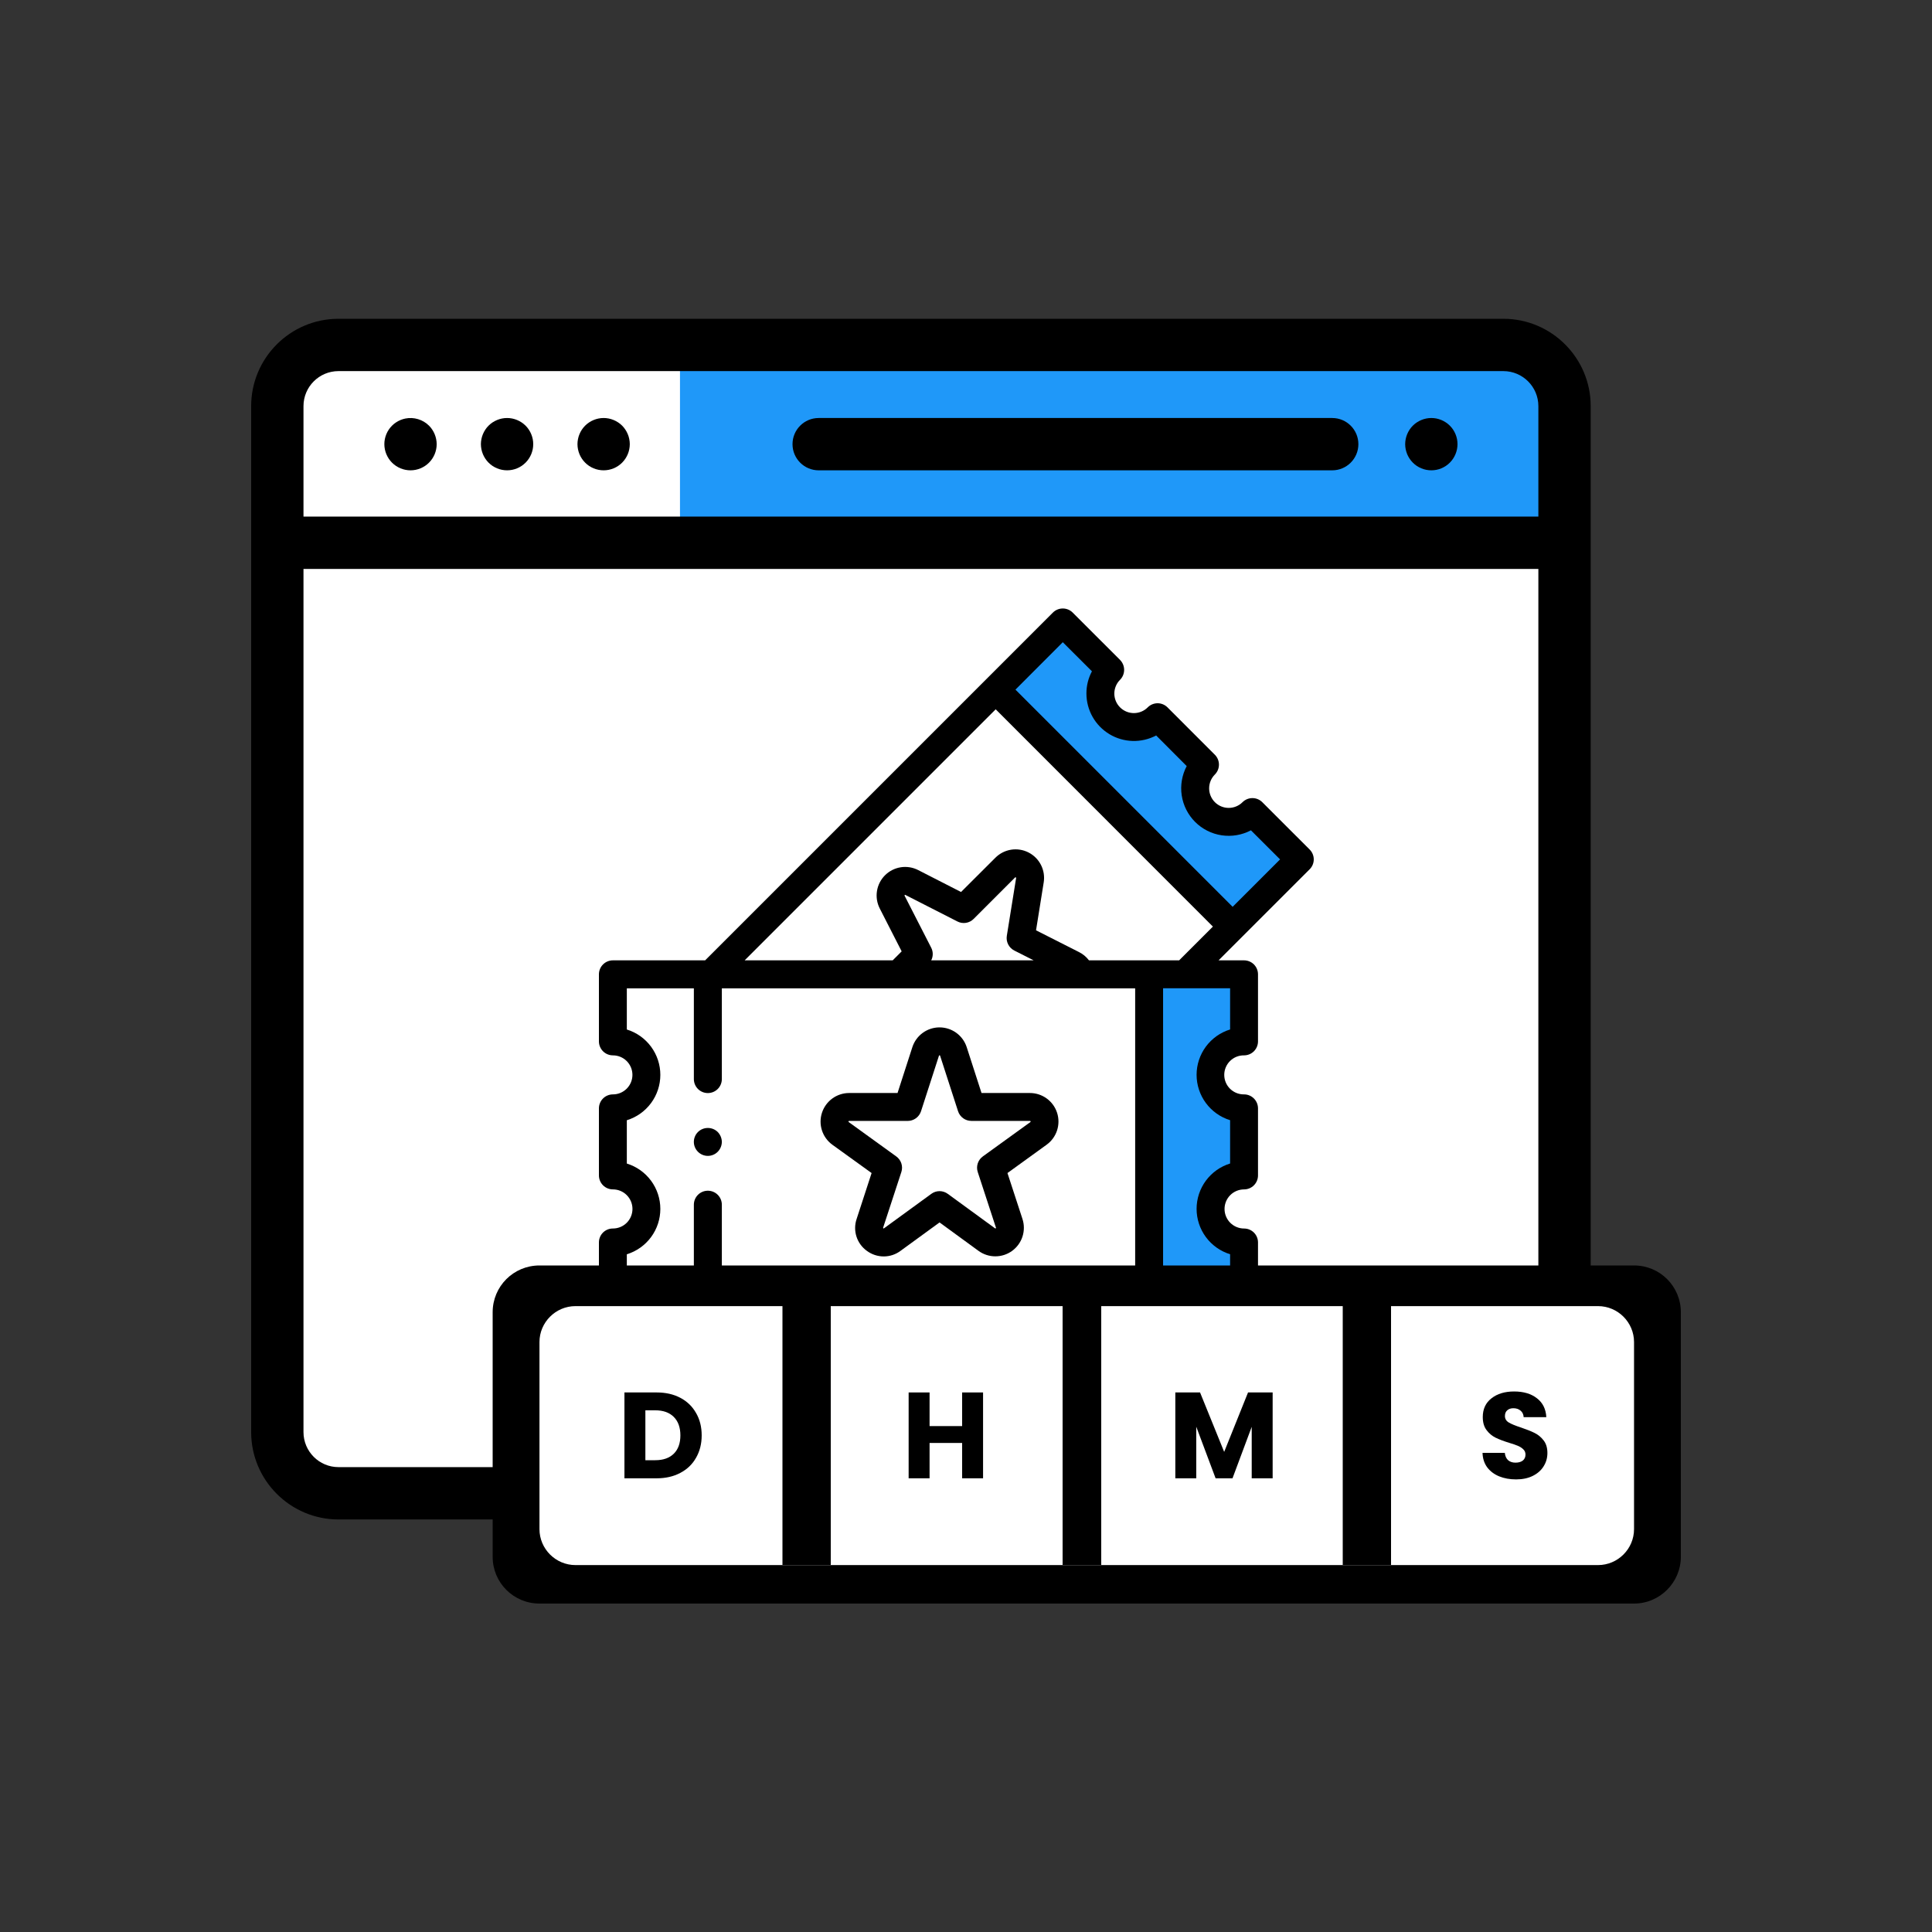 <svg width="200" height="200" viewBox="0 0 200 200" fill="none" xmlns="http://www.w3.org/2000/svg">
<rect x="0" y="0" width="200" height="200" fill="#333333" stroke="none"/>
<path d="M158.167 35.955H33.762C31.132 35.955 29 38.087 29 40.717V149.249C29 151.879 31.132 154.011 33.762 154.011H158.167C160.796 154.011 162.928 151.879 162.928 149.249V40.717C162.928 38.087 160.796 35.955 158.167 35.955Z" fill="white" stroke="white" stroke-width="2.084" stroke-miterlimit="2.613"/>
<path d="M160.084 36.834H70.392V55.674H160.084V36.834Z" fill="#1F98F9"/>
<path fill-rule="evenodd" clip-rule="evenodd" d="M150.828 45.45C150.793 45.276 150.742 45.106 150.674 44.944C150.606 44.779 150.522 44.621 150.425 44.476C150.324 44.326 150.211 44.188 150.087 44.064C149.962 43.939 149.824 43.825 149.675 43.728C149.528 43.63 149.371 43.547 149.209 43.479C149.043 43.411 148.873 43.36 148.702 43.324C148.353 43.254 147.992 43.254 147.643 43.324C147.47 43.36 147.299 43.411 147.137 43.479C146.971 43.547 146.814 43.63 146.668 43.728C146.52 43.825 146.381 43.939 146.257 44.064C146.132 44.188 146.018 44.326 145.92 44.476C145.824 44.621 145.739 44.779 145.671 44.944C145.604 45.106 145.553 45.276 145.517 45.45C145.482 45.623 145.463 45.802 145.463 45.979C145.463 46.157 145.482 46.333 145.517 46.509C145.553 46.679 145.604 46.85 145.671 47.016C145.739 47.178 145.824 47.335 145.92 47.481C146.018 47.631 146.132 47.768 146.257 47.893C146.381 48.02 146.52 48.132 146.668 48.232C146.814 48.33 146.971 48.413 147.137 48.481C147.299 48.549 147.47 48.6 147.643 48.635C147.817 48.67 147.995 48.687 148.172 48.687C148.347 48.687 148.526 48.67 148.702 48.635C148.873 48.6 149.043 48.549 149.209 48.481C149.371 48.413 149.528 48.33 149.675 48.232C149.824 48.132 149.962 48.02 150.087 47.893C150.59 47.389 150.88 46.691 150.88 45.979C150.88 45.802 150.863 45.623 150.828 45.45Z" fill="black"/>
<path fill-rule="evenodd" clip-rule="evenodd" d="M137.91 43.272H84.749C83.254 43.272 82.041 44.484 82.041 45.98C82.041 47.476 83.254 48.688 84.749 48.688H137.91C139.405 48.688 140.619 47.476 140.619 45.98C140.619 44.484 139.405 43.272 137.91 43.272Z" fill="black"/>
<path fill-rule="evenodd" clip-rule="evenodd" d="M55.148 45.45C55.112 45.276 55.061 45.106 54.993 44.944C54.926 44.781 54.841 44.621 54.745 44.476C54.644 44.326 54.533 44.188 54.408 44.064C54.281 43.939 54.142 43.825 53.997 43.728C53.848 43.63 53.691 43.547 53.528 43.479C53.366 43.411 53.195 43.36 53.022 43.324C52.672 43.254 52.312 43.254 51.963 43.324C51.789 43.36 51.618 43.411 51.456 43.479C51.294 43.547 51.137 43.63 50.987 43.728C50.841 43.825 50.7 43.939 50.576 44.064C50.451 44.188 50.338 44.326 50.24 44.476C50.143 44.621 50.059 44.781 49.991 44.944C49.923 45.106 49.871 45.276 49.836 45.45C49.801 45.623 49.782 45.802 49.782 45.979C49.782 46.157 49.802 46.333 49.836 46.509C49.871 46.679 49.922 46.85 49.991 47.016C50.059 47.178 50.143 47.335 50.24 47.481C50.338 47.631 50.451 47.768 50.576 47.893C50.7 48.018 50.841 48.132 50.987 48.232C51.137 48.33 51.294 48.413 51.456 48.481C51.618 48.549 51.789 48.6 51.963 48.635C52.138 48.67 52.315 48.687 52.49 48.687C52.67 48.687 52.846 48.67 53.022 48.635C53.195 48.6 53.366 48.549 53.528 48.481C53.691 48.413 53.848 48.33 53.997 48.232C54.142 48.132 54.281 48.018 54.408 47.893C54.533 47.768 54.644 47.631 54.745 47.481C54.841 47.335 54.926 47.178 54.993 47.016C55.061 46.85 55.112 46.679 55.148 46.509C55.183 46.333 55.199 46.157 55.199 45.979C55.199 45.802 55.183 45.623 55.148 45.45Z" fill="black"/>
<path fill-rule="evenodd" clip-rule="evenodd" d="M65.141 45.45C65.109 45.276 65.055 45.106 64.987 44.944C64.919 44.779 64.835 44.621 64.738 44.476C64.64 44.326 64.527 44.188 64.403 44.064C64.277 43.939 64.139 43.825 63.99 43.728C63.844 43.63 63.687 43.547 63.522 43.479C63.359 43.411 63.189 43.36 63.015 43.324C62.666 43.254 62.306 43.254 61.959 43.324C61.786 43.36 61.615 43.411 61.453 43.479C61.287 43.547 61.13 43.63 60.984 43.728C60.835 43.825 60.697 43.939 60.573 44.064C60.448 44.188 60.334 44.326 60.236 44.476C60.136 44.621 60.055 44.779 59.987 44.944C59.92 45.106 59.866 45.276 59.833 45.45C59.798 45.623 59.779 45.802 59.779 45.979C59.779 46.154 59.798 46.333 59.833 46.509C59.866 46.679 59.92 46.85 59.987 47.016C60.055 47.178 60.136 47.335 60.236 47.481C60.334 47.631 60.448 47.768 60.573 47.893C60.697 48.02 60.835 48.132 60.984 48.232C61.13 48.33 61.287 48.413 61.453 48.481C61.615 48.549 61.786 48.6 61.959 48.635C62.133 48.67 62.311 48.687 62.488 48.687C62.663 48.687 62.842 48.67 63.015 48.635C63.189 48.6 63.359 48.549 63.522 48.481C63.687 48.413 63.844 48.33 63.99 48.232C64.139 48.132 64.277 48.02 64.403 47.893C64.527 47.768 64.64 47.631 64.738 47.481C64.835 47.335 64.919 47.178 64.987 47.016C65.055 46.85 65.109 46.679 65.141 46.509C65.176 46.333 65.196 46.154 65.196 45.979C65.196 45.802 65.176 45.623 65.141 45.45Z" fill="black"/>
<path fill-rule="evenodd" clip-rule="evenodd" d="M45.15 45.452C45.115 45.278 45.064 45.108 44.996 44.945C44.928 44.78 44.845 44.623 44.747 44.477C44.65 44.327 44.536 44.19 44.411 44.065C43.783 43.436 42.848 43.147 41.965 43.326C41.795 43.361 41.624 43.412 41.459 43.48C41.297 43.548 41.139 43.632 40.994 43.729C40.844 43.827 40.706 43.94 40.582 44.065C40.456 44.19 40.343 44.327 40.243 44.477C40.145 44.623 40.062 44.78 39.994 44.945C39.926 45.108 39.875 45.278 39.84 45.452C39.804 45.624 39.788 45.804 39.788 45.98C39.788 46.695 40.078 47.391 40.582 47.894C41.086 48.401 41.784 48.688 42.496 48.688C43.209 48.688 43.907 48.401 44.411 47.894C44.915 47.391 45.205 46.695 45.205 45.98C45.205 45.804 45.186 45.624 45.15 45.452Z" fill="black"/>
<path fill-rule="evenodd" clip-rule="evenodd" d="M155.628 33H35.039C30.055 33 26 37.056 26 42.039V148.253C26 153.237 30.055 157.293 35.039 157.293C75.236 157.293 115.432 157.293 155.628 157.293C160.612 157.293 164.668 153.237 164.668 148.253V42.039C164.668 37.056 160.612 33 155.628 33ZM35.039 151.876C33.042 151.876 31.417 150.251 31.417 148.252V58.896H159.251V148.252C159.251 150.251 157.626 151.876 155.628 151.876C115.432 151.876 75.236 151.876 35.039 151.876ZM31.417 42.039C31.417 40.042 33.042 38.417 35.039 38.417H155.628C157.626 38.417 159.251 40.042 159.251 42.039V53.479H31.417V42.039Z" fill="black"/>
<path fill-rule="evenodd" clip-rule="evenodd" d="M63.236 134.991L63.524 128.854L66.831 126.962L66.593 123.502L64.058 121.456L63.283 120.247L63.769 114.988L66.002 113.036L67.025 110.658L65.908 108.51L63.036 107.589L63.624 101.068L74.96 100.429L109.884 64.555L114.549 69.387L114.101 72.976L116.096 75.601L119.974 74.706L124.397 78.703L123.622 82.769L126.674 84.951L130.007 84.397L134.192 88.854L122.616 100.625L128.523 101.341L128.898 107.052L125.778 109.924L125.539 112.746L129.136 115.28L128.522 122.286L125.488 123.65L125.582 126.624L128.522 129.053V135.258L63.236 134.991Z" fill="white"/>
<path fill-rule="evenodd" clip-rule="evenodd" d="M118.97 101.344H128.524V108.665C127.885 108.726 127.291 109.023 126.858 109.498C126.426 109.973 126.187 110.593 126.187 111.235C126.187 111.878 126.426 112.497 126.858 112.972C127.291 113.447 127.885 113.744 128.524 113.805V122.285C127.885 122.346 127.291 122.643 126.858 123.118C126.426 123.593 126.187 124.213 126.187 124.855C126.187 125.497 126.426 126.117 126.858 126.592C127.291 127.067 127.885 127.364 128.524 127.425V135.257H118.97V101.344Z" fill="#1F98F9"/>
<path fill-rule="evenodd" clip-rule="evenodd" d="M127.919 95.725L102.834 71.962L109.883 64.555L114.548 69.387V73.632L116.338 75.899L119.977 74.706L124.401 78.703L123.616 82.769L125.833 85.095L130.487 84.32L134.194 88.854L127.919 95.725Z" fill="#1F98F9"/>
<path fill-rule="evenodd" clip-rule="evenodd" d="M63.449 109.251C63.259 109.251 63.07 109.213 62.894 109.141C62.718 109.068 62.559 108.961 62.424 108.827C62.289 108.692 62.183 108.532 62.11 108.356C62.037 108.18 62 107.992 62 107.802V100.864C62 100.673 62.037 100.485 62.11 100.309C62.183 100.133 62.289 99.973 62.424 99.839C62.559 99.704 62.718 99.597 62.894 99.525C63.07 99.452 63.259 99.414 63.449 99.415H72.995L108.997 63.412C109.269 63.142 109.637 62.99 110.02 62.99C110.403 62.99 110.771 63.142 111.043 63.412L115.953 68.321C116.22 68.594 116.37 68.962 116.37 69.344C116.37 69.727 116.22 70.094 115.953 70.367C115.763 70.554 115.613 70.777 115.511 71.023C115.408 71.269 115.355 71.533 115.355 71.799C115.355 72.065 115.408 72.329 115.511 72.575C115.613 72.82 115.763 73.044 115.953 73.231C116.334 73.609 116.849 73.821 117.386 73.819C117.923 73.818 118.438 73.603 118.817 73.222C118.95 73.088 119.109 72.982 119.284 72.91C119.459 72.838 119.646 72.8 119.835 72.8C120.024 72.8 120.212 72.838 120.386 72.91C120.561 72.982 120.72 73.088 120.854 73.222L125.763 78.132C126.033 78.403 126.185 78.771 126.185 79.154C126.185 79.538 126.033 79.905 125.763 80.177C125.383 80.557 125.17 81.072 125.17 81.609C125.17 82.146 125.383 82.661 125.763 83.041C126.143 83.421 126.658 83.634 127.195 83.634C127.732 83.634 128.247 83.421 128.627 83.041C128.899 82.771 129.266 82.619 129.65 82.619C130.033 82.619 130.401 82.771 130.672 83.041L135.574 87.942C135.709 88.076 135.816 88.235 135.889 88.411C135.962 88.587 136 88.775 136 88.965C136 89.155 135.962 89.344 135.889 89.519C135.816 89.695 135.709 89.854 135.574 89.988L126.146 99.415H128.788C129.171 99.416 129.538 99.57 129.808 99.841C130.077 100.113 130.229 100.481 130.228 100.864V107.802C130.229 108.185 130.077 108.552 129.808 108.824C129.538 109.095 129.171 109.249 128.788 109.251C128.52 109.246 128.254 109.295 128.005 109.394C127.755 109.494 127.529 109.642 127.337 109.83C127.146 110.018 126.994 110.242 126.891 110.49C126.787 110.737 126.734 111.002 126.734 111.271C126.734 111.539 126.787 111.804 126.891 112.052C126.994 112.299 127.146 112.523 127.337 112.711C127.529 112.899 127.755 113.047 128.005 113.147C128.254 113.246 128.52 113.295 128.788 113.291C129.171 113.292 129.538 113.446 129.808 113.718C130.077 113.989 130.229 114.357 130.228 114.74V121.678C130.229 122.061 130.077 122.428 129.808 122.7C129.538 122.972 129.171 123.125 128.788 123.127C128.251 123.127 127.736 123.34 127.357 123.72C126.977 124.099 126.764 124.614 126.764 125.151C126.764 125.688 126.977 126.203 127.357 126.583C127.736 126.962 128.251 127.176 128.788 127.176C129.17 127.176 129.536 127.327 129.806 127.597C130.076 127.867 130.228 128.233 130.228 128.615V135.553C130.229 135.936 130.077 136.304 129.808 136.576C129.538 136.847 129.171 137.001 128.788 137.002H63.449C63.259 137.003 63.07 136.965 62.894 136.892C62.718 136.82 62.559 136.713 62.424 136.578C62.289 136.444 62.183 136.284 62.11 136.108C62.037 135.932 62 135.744 62 135.553V128.614C62 128.424 62.038 128.236 62.111 128.06C62.183 127.885 62.29 127.726 62.425 127.592C62.56 127.458 62.719 127.353 62.895 127.281C63.071 127.209 63.259 127.173 63.449 127.174C63.986 127.174 64.501 126.961 64.88 126.581C65.26 126.201 65.473 125.686 65.473 125.149C65.473 124.613 65.26 124.098 64.88 123.718C64.501 123.338 63.986 123.125 63.449 123.125C63.259 123.125 63.07 123.088 62.894 123.015C62.718 122.942 62.559 122.836 62.424 122.701C62.289 122.566 62.183 122.407 62.11 122.231C62.037 122.055 62 121.866 62 121.676V114.74C62 114.549 62.037 114.361 62.11 114.185C62.183 114.009 62.289 113.849 62.424 113.715C62.559 113.58 62.718 113.473 62.894 113.401C63.07 113.328 63.259 113.291 63.449 113.291C63.985 113.291 64.499 113.078 64.877 112.699C65.256 112.32 65.469 111.806 65.469 111.271C65.469 110.735 65.256 110.221 64.877 109.842C64.499 109.463 63.985 109.251 63.449 109.251ZM92.411 99.415L93.34 98.486L91.072 94.045C90.787 93.489 90.687 92.856 90.784 92.239C90.882 91.621 91.173 91.05 91.615 90.609C92.057 90.167 92.629 89.877 93.246 89.78C93.864 89.684 94.496 89.786 95.052 90.071L99.487 92.339L103.041 88.793C103.482 88.35 104.052 88.059 104.669 87.961C105.286 87.863 105.919 87.964 106.475 88.249C107.031 88.533 107.483 88.987 107.765 89.545C108.046 90.102 108.144 90.735 108.043 91.352L107.25 96.305L111.708 98.563C112.11 98.765 112.459 99.056 112.73 99.415H122.063L125.558 95.92L103.074 73.427L77.086 99.415H92.411ZM104.225 96.88L105.188 90.891C105.196 90.866 105.188 90.857 105.188 90.857C105.167 90.835 105.14 90.82 105.111 90.814C105.1 90.824 105.089 90.832 105.077 90.84L100.79 95.127C100.574 95.343 100.295 95.486 99.994 95.533C99.692 95.581 99.383 95.531 99.111 95.391L93.732 92.647C93.707 92.63 93.698 92.63 93.698 92.63C93.668 92.644 93.643 92.668 93.63 92.698C93.638 92.708 93.644 92.72 93.647 92.732L96.4 98.11C96.503 98.312 96.557 98.535 96.557 98.762C96.557 98.989 96.503 99.212 96.4 99.414H107.003L105 98.4C104.727 98.261 104.505 98.04 104.366 97.767C104.226 97.495 104.177 97.185 104.225 96.883V96.88ZM129.496 85.954C128.566 86.445 127.503 86.626 126.463 86.47C125.423 86.314 124.461 85.828 123.717 85.084C122.973 84.34 122.488 83.378 122.331 82.338C122.175 81.298 122.356 80.235 122.847 79.305L119.685 76.135C118.936 76.531 118.098 76.727 117.251 76.704C116.404 76.681 115.577 76.44 114.851 76.003C114.125 75.567 113.523 74.95 113.106 74.213C112.688 73.476 112.467 72.644 112.466 71.796C112.462 70.993 112.659 70.201 113.037 69.493L110.02 66.481L105.119 71.39L127.603 93.874L132.513 88.965L129.496 85.954ZM127.34 129.839C126.335 129.529 125.457 128.907 124.832 128.061C124.208 127.216 123.871 126.193 123.871 125.142C123.871 124.091 124.208 123.068 124.832 122.223C125.457 121.378 126.335 120.755 127.34 120.446V115.962C126.335 115.653 125.457 115.03 124.832 114.185C124.208 113.34 123.871 112.317 123.871 111.266C123.871 110.215 124.208 109.192 124.832 108.347C125.457 107.502 126.335 106.879 127.34 106.57V102.304H120.402V134.114H127.34V129.843V129.839ZM64.889 106.574C65.894 106.883 66.772 107.506 67.397 108.352C68.021 109.197 68.358 110.22 68.358 111.271C68.358 112.321 68.021 113.345 67.397 114.19C66.772 115.035 65.894 115.658 64.889 115.967V120.451C65.894 120.76 66.772 121.382 67.397 122.228C68.021 123.073 68.358 124.096 68.358 125.147C68.358 126.198 68.021 127.221 67.397 128.066C66.772 128.911 65.894 129.534 64.889 129.843V134.114H71.828V124.712C71.828 124.327 71.98 123.959 72.252 123.687C72.524 123.415 72.892 123.263 73.276 123.263C73.661 123.263 74.029 123.415 74.301 123.687C74.573 123.959 74.725 124.327 74.725 124.712V134.113H117.512V102.313H74.725V111.705C74.725 112.089 74.573 112.458 74.301 112.73C74.029 113.002 73.661 113.154 73.276 113.154C72.892 113.154 72.524 113.002 72.252 112.73C71.98 112.458 71.828 112.089 71.828 111.705V102.313H64.889V106.574Z" fill="black"/>
<path fill-rule="evenodd" clip-rule="evenodd" d="M87.893 113.148H92.913L94.447 108.401C94.64 107.806 95.016 107.288 95.521 106.921C96.027 106.553 96.635 106.355 97.26 106.355C97.885 106.355 98.494 106.553 98.999 106.921C99.504 107.288 99.88 107.806 100.073 108.401L101.607 113.148H106.618C107.243 113.148 107.851 113.347 108.356 113.715C108.862 114.083 109.237 114.601 109.429 115.196C109.621 115.79 109.619 116.431 109.425 117.024C109.23 117.618 108.852 118.135 108.346 118.501L104.292 121.433L105.843 126.18C106.038 126.774 106.039 127.415 105.847 128.01C105.655 128.605 105.279 129.123 104.773 129.491C104.267 129.859 103.658 130.056 103.033 130.055C102.407 130.055 101.798 129.856 101.293 129.487L97.262 126.546L93.22 129.49C92.719 129.864 92.11 130.066 91.484 130.066C90.858 130.065 90.249 129.865 89.745 129.494C89.234 129.13 88.854 128.611 88.662 128.013C88.47 127.416 88.476 126.772 88.68 126.179L90.228 121.433L86.163 118.501C85.659 118.134 85.283 117.617 85.09 117.024C84.897 116.431 84.896 115.792 85.088 115.199C85.279 114.605 85.654 114.087 86.157 113.719C86.66 113.351 87.267 113.151 87.891 113.148H87.893ZM87.835 116.131C87.835 116.131 87.835 116.14 87.861 116.157L92.778 119.711C93.027 119.889 93.213 120.143 93.308 120.434C93.403 120.725 93.403 121.039 93.307 121.33L91.423 127.084C91.419 127.094 91.416 127.106 91.415 127.118C91.422 127.132 91.433 127.145 91.446 127.155C91.46 127.165 91.475 127.172 91.491 127.175L91.517 127.15L96.409 123.587C96.656 123.405 96.954 123.306 97.261 123.306C97.568 123.306 97.867 123.405 98.114 123.587L102.998 127.15C103.01 127.157 103.021 127.166 103.032 127.175C103.048 127.172 103.063 127.165 103.077 127.155C103.09 127.145 103.101 127.132 103.108 127.118C103.107 127.106 103.104 127.094 103.099 127.084L101.217 121.331C101.121 121.04 101.121 120.726 101.216 120.434C101.311 120.143 101.497 119.89 101.745 119.711L106.663 116.157L106.688 116.128C106.691 116.113 106.69 116.098 106.686 116.083C106.682 116.068 106.674 116.054 106.663 116.043C106.649 116.037 106.635 116.034 106.62 116.035H100.55C100.246 116.034 99.949 115.938 99.703 115.758C99.456 115.579 99.272 115.327 99.178 115.037L97.32 109.292C97.317 109.28 97.311 109.268 97.303 109.258C97.29 109.25 97.275 109.246 97.26 109.246C97.245 109.246 97.23 109.25 97.218 109.258C97.21 109.268 97.204 109.28 97.2 109.292L95.342 115.041C95.247 115.332 95.062 115.585 94.814 115.764C94.565 115.943 94.266 116.039 93.96 116.038H87.893C87.881 116.037 87.869 116.04 87.859 116.047C87.849 116.058 87.841 116.072 87.837 116.086C87.832 116.101 87.831 116.117 87.834 116.132L87.835 116.131Z" fill="black"/>
<path fill-rule="evenodd" clip-rule="evenodd" d="M73.276 116.768C73.466 116.766 73.653 116.803 73.829 116.874C74.004 116.946 74.164 117.052 74.299 117.185C74.566 117.459 74.719 117.825 74.725 118.208C74.721 118.591 74.568 118.958 74.299 119.231C74.165 119.366 74.006 119.473 73.83 119.546C73.654 119.62 73.466 119.657 73.276 119.657C73.086 119.657 72.897 119.62 72.722 119.546C72.546 119.473 72.387 119.366 72.253 119.231C72.118 119.097 72.011 118.938 71.938 118.762C71.864 118.587 71.827 118.398 71.827 118.208C71.827 118.018 71.864 117.829 71.938 117.654C72.011 117.478 72.118 117.319 72.253 117.185C72.388 117.052 72.547 116.946 72.723 116.874C72.898 116.803 73.086 116.766 73.276 116.768Z" fill="black"/>
<path fill-rule="evenodd" clip-rule="evenodd" d="M169.155 166H55.846C53.162 166 51 163.84 51 161.16V135.84C51 133.16 53.162 131 55.846 131H169.155C171.838 131 174 133.16 174 135.84V161.16C174 163.803 171.838 166 169.155 166Z" fill="black"/>
<path fill-rule="evenodd" clip-rule="evenodd" d="M165.428 162.017H59.573C57.523 162.017 55.846 160.342 55.846 158.294V138.932C55.846 136.885 57.523 135.209 59.573 135.209H165.428C167.478 135.209 169.155 136.885 169.155 138.932V158.294C169.155 160.342 167.478 162.017 165.428 162.017Z" fill="white"/>
<path d="M86 135H81V162H86V135Z" fill="black"/>
<path d="M114 135H110V162H114V135Z" fill="black"/>
<path d="M144 135H139V162H144V135Z" fill="black"/>
<path d="M67.975 144.146C68.912 144.146 69.732 144.332 70.433 144.704C71.134 145.075 71.675 145.598 72.055 146.273C72.444 146.94 72.638 147.712 72.638 148.59C72.638 149.459 72.444 150.232 72.055 150.907C71.675 151.582 71.13 152.105 70.42 152.476C69.719 152.848 68.904 153.034 67.975 153.034H64.642V144.146H67.975ZM67.835 151.16C68.655 151.16 69.293 150.936 69.749 150.489C70.205 150.042 70.433 149.409 70.433 148.59C70.433 147.771 70.205 147.134 69.749 146.678C69.293 146.223 68.655 145.995 67.835 145.995H66.809V151.16H67.835Z" fill="black"/>
<path d="M101.767 144.146V153.034H99.6V149.375H96.229V153.034H94.062V144.146H96.229V147.628H99.6V144.146H101.767Z" fill="black"/>
<path d="M131.744 144.146V153.034H129.577V147.704L127.588 153.034H125.839L123.836 147.691V153.034H121.669V144.146H124.229L126.726 150.299L129.197 144.146H131.744Z" fill="black"/>
<path d="M156.943 153.147C156.292 153.147 155.71 153.042 155.194 152.831C154.679 152.62 154.265 152.307 153.952 151.894C153.648 151.48 153.488 150.982 153.471 150.4H155.777C155.811 150.729 155.925 150.982 156.119 151.16C156.314 151.328 156.567 151.413 156.88 151.413C157.201 151.413 157.454 151.341 157.64 151.198C157.826 151.046 157.919 150.839 157.919 150.577C157.919 150.358 157.843 150.176 157.691 150.033C157.547 149.889 157.365 149.771 157.146 149.678C156.935 149.586 156.63 149.48 156.233 149.362C155.659 149.185 155.19 149.007 154.827 148.83C154.463 148.653 154.151 148.391 153.889 148.045C153.627 147.699 153.496 147.248 153.496 146.691C153.496 145.864 153.796 145.218 154.396 144.754C154.996 144.281 155.777 144.045 156.74 144.045C157.72 144.045 158.51 144.281 159.11 144.754C159.71 145.218 160.031 145.868 160.073 146.703H157.729C157.712 146.416 157.606 146.193 157.412 146.032C157.218 145.864 156.968 145.779 156.664 145.779C156.402 145.779 156.191 145.851 156.031 145.994C155.87 146.13 155.79 146.328 155.79 146.589C155.79 146.876 155.925 147.1 156.195 147.26C156.466 147.421 156.888 147.594 157.463 147.78C158.037 147.974 158.502 148.159 158.857 148.337C159.22 148.514 159.532 148.771 159.794 149.109C160.056 149.446 160.187 149.881 160.187 150.413C160.187 150.919 160.056 151.379 159.794 151.793C159.541 152.206 159.169 152.535 158.679 152.78C158.189 153.025 157.61 153.147 156.943 153.147Z" fill="black"/>
</svg>
